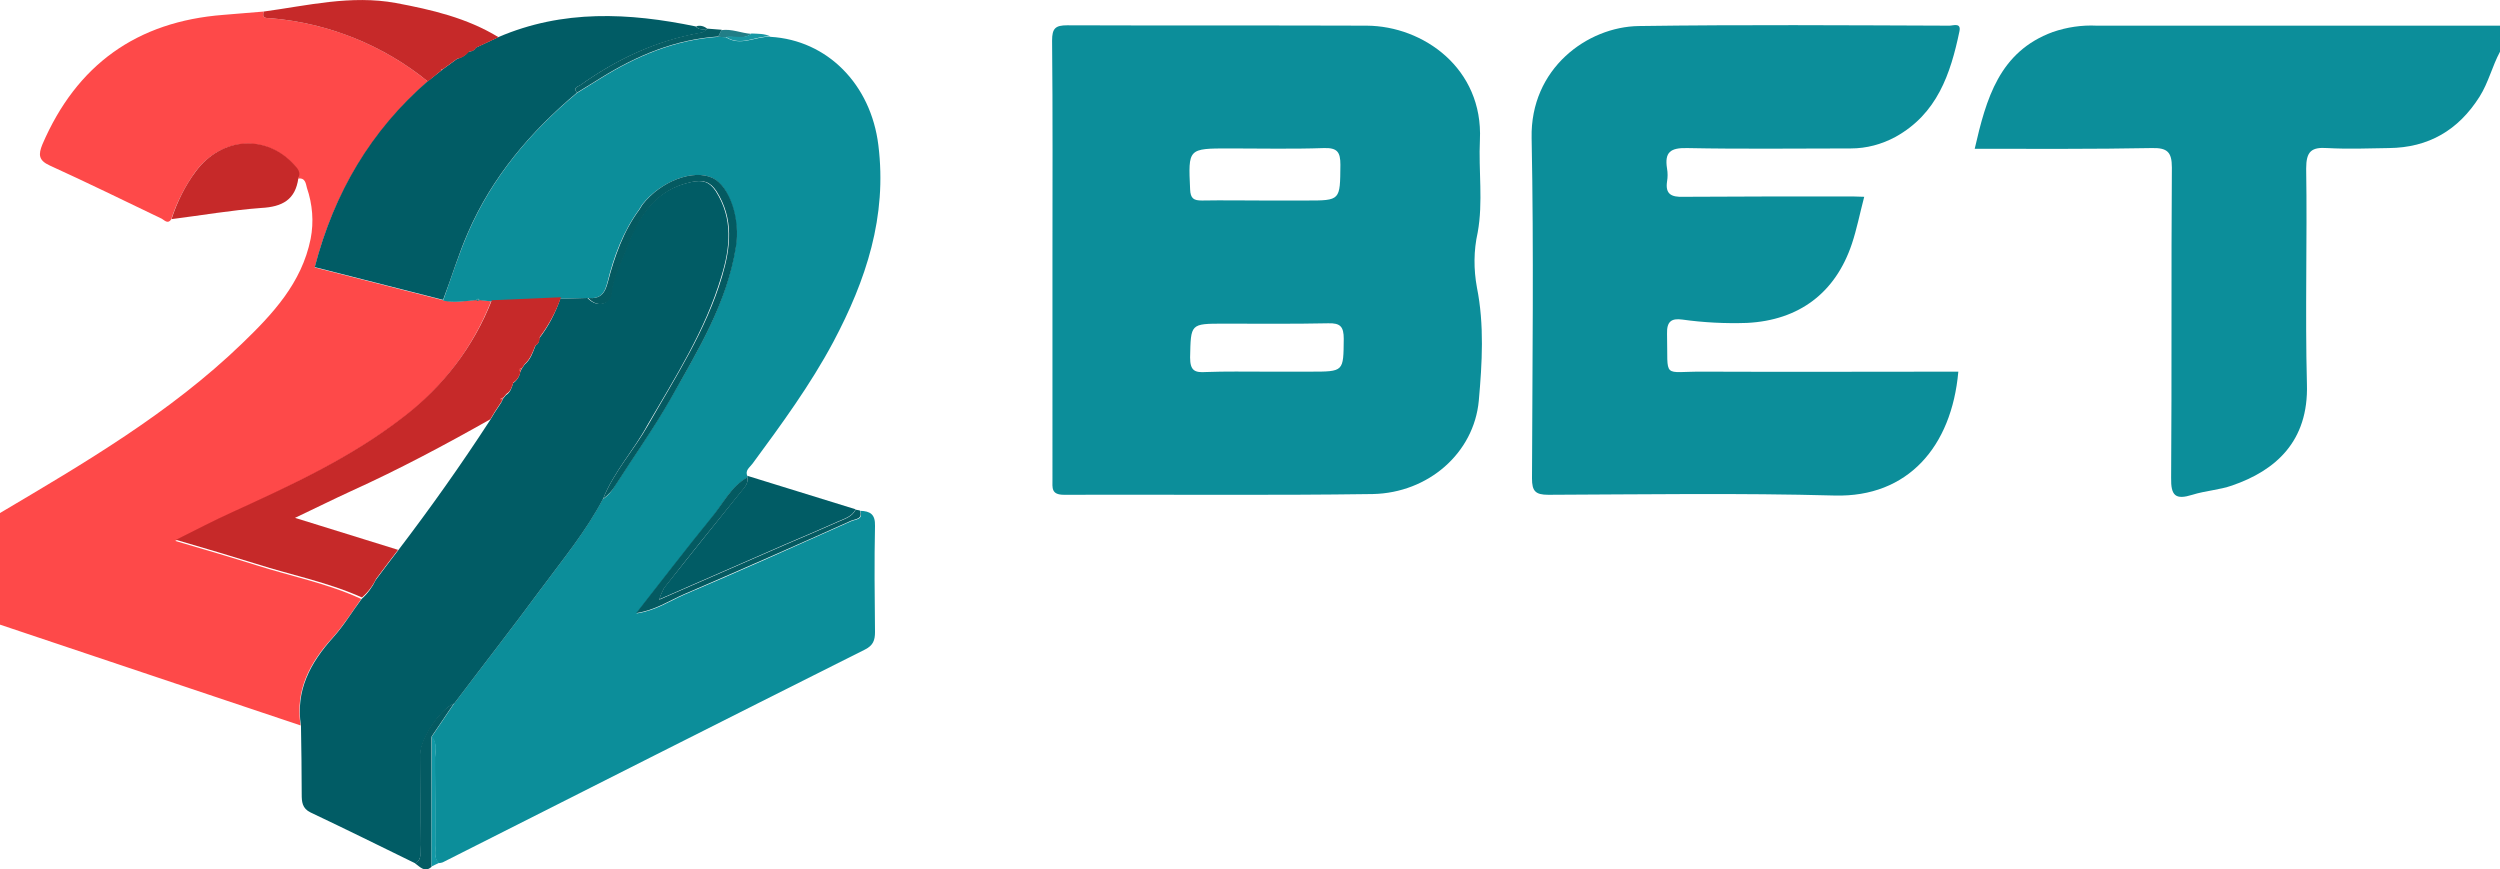 <?xml version="1.0" encoding="utf-8"?>
<!-- Generator: Adobe Illustrator 24.0.1, SVG Export Plug-In . SVG Version: 6.00 Build 0)  -->
<svg version="1.1" id="Layer_1" xmlns="http://www.w3.org/2000/svg" xmlns:xlink="http://www.w3.org/1999/xlink" x="0px" y="0px"
	 viewBox="0 0 672 233.6" style="enable-background:new 0 0 672 233.6;" xml:space="preserve">
<style type="text/css">
	.st0{fill:#FE4949;}
	.st1{fill:#0C8E9A;}
	.st2{fill:#015C65;}
	.st3{fill:#C62929;}
	.st4{fill:#045A61;}
	.st5{fill:#045A62;}
	.st6{fill:#065C63;}
	.st7{fill:#1298A5;}
	.st8{fill:#227E87;}
	.st9{fill:#1797A3;}
	.st10{fill:#077680;}
	.st11{fill:#E23433;}
</style>
<g>
	<path class="st0" d="M80.8,195L0,167.9v-30c22.8-13.5,45.7-26.9,65-45.5c8.3-8,16.1-16.3,18.5-28.2c0.9-4.6,0.5-9.3-1-13.7
		c-0.3-1.1-0.4-2.8-2.4-2.5c0.7-1.5-0.1-2.4-1-3.5c-7.4-8.4-19.6-7.7-26.6,1.7c-2.8,3.9-5,8.2-6.5,12.8c-0.9,1.3-1.8,0.2-2.5-0.2
		c-10-4.8-20-9.7-30.1-14.3c-3.1-1.4-3.1-3-2-5.7C20.6,17.4,36.8,5.8,60,4c3.6-0.3,7.2-0.6,10.9-0.9c-0.6,2,0.7,1.7,1.9,1.8
		c15.5,1.3,30.2,7.2,42.2,17c-15.2,13.4-25.2,30-30.4,50l34.5,8.8c3,0.7,5.9,0.2,8.9-0.1l0.5,0.2l0.5-0.2l3,0.4
		c-4.9,12.4-13.1,23.3-23.8,31.4c-14.2,10.9-30.4,18.4-46.5,25.8c-4.5,2-8.8,4.4-14.6,7.2c8.2,2.4,15,4.4,21.7,6.5
		c9.4,3,19.2,4.9,28.3,9.1c-2.5,3.5-4.8,7.2-7.7,10.4C83.3,178.1,79.3,185.5,80.8,195z"/>
	<path class="st1" d="M672,13.9c-2.1,3.9-3.1,8.3-5.5,12.1c-5.7,9-13.7,13.7-24.4,13.8c-5.5,0.1-11,0.3-16.5,0
		c-4.3-0.3-5.7,0.9-5.7,5.5c0.3,19.3-0.3,38.6,0.2,57.9c0.5,15.5-8.5,23.3-20.1,27.3c-3.4,1.2-7.2,1.4-10.7,2.5
		c-4.5,1.4-5.8,0.3-5.7-4.6c0.2-27.8,0-55.6,0.2-83.4c0-4.2-1.3-5.3-5.4-5.2C562.8,40.1,547,40,530.8,40c3.1-13.5,6.6-26.1,21-31.4
		c3.8-1.3,7.8-1.9,11.8-1.7c36.1,0,72.3,0,108.4,0V13.9z"/>
	<path class="st1" d="M128,80.7c-3,0.2-5.9,0.8-8.9,0.1c2.2-6.1,4.1-12.2,6.7-18.2c6.5-15,16.8-27.2,29.3-37.6l6.3-3.9
		c9.8-6.1,20.1-10.4,31.7-11.2l2,0.1c4,2.6,8-0.3,12-0.1c15.3,0.9,27,12.8,29,29.1c2.4,19.2-3.3,36.3-12.1,52.9
		c-6.2,11.6-13.9,22.1-21.7,32.7c-0.8,1.1-2.1,1.8-1.4,3.4v0.4c-4.5,2.5-6.6,7.2-9.7,11c-6.7,8.2-13.1,16.6-20.1,25.5
		c5.2-0.8,8.8-3.3,12.7-5c15.1-6.4,30-13.1,45-19.8c1.1-0.5,3.4-0.4,2.4-2.8c2.7,0.1,4.1,0.9,4,4.1c-0.2,9.5-0.1,19,0,28.5
		c0,2.2-0.5,3.6-2.7,4.7c-37.9,19-75.7,38.1-113.5,57.2c-0.3,0.1-0.7,0.2-1,0.2c-1.5-1.3-0.9-3.1-1-4.7c0-7.7,0-15.3-0.1-23
		c0-2.1,0.8-4.4-0.9-6.2l6-8.9c7.7-10.2,15.5-20.2,23.1-30.5c5.9-8,12.2-15.6,16.9-24.5c1.4-0.9,2.5-2.2,3.3-3.7
		c5-7.8,10.4-15.4,15-23.5c7.3-12.8,15-25.5,17.4-40.5c1.2-7.5-1.6-16.5-6.3-18.7c-5.1-2.4-13.9,1-18.8,7.2
		c-0.3,0.4-0.5,0.9-0.8,1.3c-4.3,5.9-6.8,12.6-8.5,19.5c-0.8,3.3-2.1,4.6-5.3,4.3l-7.3,0.2L132,81l-3.1-0.3
		C128.6,80.2,128.4,80.2,128,80.7z"/>
	<path class="st1" d="M282.9,69.9c0-19.7,0.1-39.3-0.1-59c0-3.3,0.9-4.1,4.1-4.1c26.8,0.1,53.6,0,80.5,0.1
		c15.2,0.1,31.3,11.5,30.4,30.7c-0.4,8.3,0.9,16.7-0.6,24.9c-1.1,4.9-1.1,9.9-0.2,14.8c2,10,1.4,20.3,0.5,30.4
		c-1.3,14.1-13.6,24.8-28.5,25.1c-27.6,0.4-55.3,0.1-83,0.2c-3.5,0-3.1-1.9-3.1-4.1C282.9,109.2,282.9,89.6,282.9,69.9z M339.6,53.9
		h11.5c9.3,0,9.1,0,9.2-9.6c0-3.4-0.8-4.6-4.4-4.5c-8.5,0.3-17,0.1-25.4,0.1c-11.2,0-11.1,0-10.6,11c0.1,2.5,1,3,3.2,3
		C328.7,53.8,334.2,53.9,339.6,53.9L339.6,53.9z M340.2,99.9h12c9.1,0,8.9,0,9-8.8c0-3.3-0.9-4.3-4.2-4.2c-9.3,0.2-18.6,0.1-28,0.1
		c-9.1,0-8.9,0-9.1,9.1c0,3.6,1.3,4.1,4.3,3.9C329.5,99.8,334.9,99.9,340.2,99.9z"/>
	<path class="st1" d="M501.1,52.9c-1.2,4.6-2,8.7-3.3,12.6c-4.4,13.2-14.2,20.6-28.2,21.3c-5.8,0.2-11.7-0.1-17.4-0.9
		c-2.9-0.4-4.2,0.5-4.1,3.8c0.3,12.5-1.5,10.1,9.8,10.2c22.8,0.1,45.6,0,68.5,0c-1.8,20.2-13.6,33.8-33.2,33.3
		c-25.6-0.7-51.3-0.3-77-0.2c-3.5,0-4.4-1-4.4-4.4c0.1-30.5,0.5-61-0.1-91.5c-0.4-18.7,15-29.9,28.8-30.1
		c27.8-0.4,55.6-0.2,83.5-0.1c1,0,3.2-0.9,2.7,1.5c-2.4,11.5-6,22.2-17.2,28.4c-3.7,2-7.8,3.1-12,3.1c-14.7,0-29.3,0.2-44-0.1
		c-4.5-0.1-6.1,1.1-5.4,5.5c0.2,1.2,0.2,2.3,0,3.5c-0.5,3.4,1.2,4.2,4.3,4.1c15.2-0.1,30.3-0.1,45.5-0.1L501.1,52.9z"/>
	<path class="st2" d="M162.1,134.1c-4.6,8.8-11,16.5-16.9,24.5c-7.6,10.3-15.4,20.3-23.1,30.5c-3.7,1.5-9,9.4-9.1,13.6
		c-0.1,8.2,0,16.3,0,24.4c0,1.7,0.6,3.7-1.3,5c-9.4-4.6-18.7-9.2-28.2-13.7c-2.3-1.1-2.4-2.9-2.4-4.9c0-6.1-0.1-12.3-0.2-18.4
		c-1.5-9.5,2.5-16.9,8.6-23.7c2.9-3.2,5.1-6.9,7.7-10.4c1.6-1.4,2.9-3.2,3.8-5.1l0,0l3-4l0,0l2.9-3.8c8.7-11.4,17-23.1,24.8-35.1
		l1.2-2l0,0l1.9-2.9l0.4-0.9l0.8-1l0,0c1.2-0.7,1.5-1.9,1.9-3.1V103c1-0.7,1.7-1.7,1.9-2.9l0.4-0.9L141,98l0,0
		c1.6-1.3,2.2-3.2,2.9-5v-0.1c0.7-0.4,1.1-1.1,1-1.9l0,0c2.5-3.2,4.4-6.9,5.7-10.7l7.3-0.2c2.9,3,6.1,1.3,6.4-1.3
		c0.4-4.5,2.6-8.2,4-12c3.1-8.3,7.6-15.9,17.6-17.9c2.9-0.6,4.8-0.1,6.5,2.5c4.7,7.4,3.9,15.1,1.5,22.9c-4.3,14.5-12.4,27.1-19.9,40
		C170.4,121,165,126.8,162.1,134.1z"/>
	<path class="st2" d="M155.1,24.9c-12.4,10.4-22.8,22.6-29.3,37.6c-2.6,5.9-4.4,12.1-6.7,18.1l-34.5-8.8c5.2-20,15.1-36.7,30.4-50
		l3.8-3l0.1-0.1l4-2.9l0,0c1.2-0.3,2.3-1,3.1-2l0,0c0.8,0.1,1.5-0.3,1.9-1l0,0l6-2.8c17.4-7.5,35.2-6.6,53.1-2.9
		c0.9,1,2,0.8,3.1,0.7l0,0c-0.5,0.4-1,1-1.6,1c-12,2.1-22.7,7.1-32.5,14.1C155.4,23.3,153.9,23.5,155.1,24.9z"/>
	<path class="st2" d="M200.9,127.9l29.1,9c-1,2-3,2.5-4.8,3.3c-4.7,2.1-9.4,4.1-14.1,6.1c-11,4.8-22,9.6-33.9,14.8
		c0.3-1.1,0.8-2.1,1.3-3.1c6.9-8.7,13.8-17.3,20.7-25.9c1-1.2,2-2.2,1.7-3.9L200.9,127.9z"/>
	<path class="st3" d="M122.9,15.8l-4,2.9l-0.4-0.2l0.3,0.3l-3.8,3.1c-12-9.8-26.8-15.7-42.2-17c-1.2-0.1-2.5,0.2-1.9-1.8
		c11.8-1.6,23.4-4.5,35.5-2.3c9.6,1.8,19.1,4,27.6,9.2l-6,2.8l-0.4-0.2l0.4,0.2c-0.4,0.7-1.1,1.1-1.8,1l-0.4-0.2l0.4,0.2
		C125.2,14.9,124.2,15.6,122.9,15.8l-0.3-0.2L122.9,15.8z"/>
	<path class="st3" d="M46.1,58.9c1.5-4.6,3.6-8.9,6.5-12.8c7-9.4,19.1-10.1,26.6-1.7c1,1.1,1.7,2,1,3.5c-0.8,5.8-4.3,7.7-10,8
		C62.1,56.5,54.1,57.9,46.1,58.9z"/>
	<path class="st4" d="M200.9,128.3c0.3,1.7-0.7,2.7-1.7,3.9c-7,8.6-13.9,17.2-20.7,25.9c-0.5,1-1,2-1.3,3.1
		c11.9-5.2,22.9-10,33.9-14.8c4.7-2,9.4-4,14.1-6.1c1.8-0.8,3.8-1.3,4.8-3.3l1.1,0.2c1,2.4-1.3,2.3-2.4,2.8
		c-14.9,6.7-29.9,13.3-45,19.8c-3.9,1.7-7.5,4.2-12.7,5c7-8.9,13.4-17.3,20.1-25.5C194.3,135.5,196.4,130.8,200.9,128.3z"/>
	<path class="st5" d="M111.6,232.1c2-1.2,1.3-3.2,1.3-5c0.1-8.1,0-16.3,0-24.4c0-4.2,5.3-12.1,9.1-13.6c-2,3-4,5.9-6,8.9v35
		C114.2,234.6,113,233.1,111.6,232.1z"/>
	<path class="st6" d="M155.1,24.9c-1.2-1.4,0.3-1.6,1-2.1c9.8-7,20.5-12,32.5-14.1c0.6-0.1,1.1-0.7,1.6-1L194,8
		c-0.3,0.6-0.6,1.2-0.9,1.8c-11.6,0.8-21.9,5.1-31.7,11.2L155.1,24.9z"/>
	<path class="st7" d="M116,232.9l0.1-34.9c1.7,1.9,0.8,4.1,0.9,6.2c0.1,7.7,0,15.3,0.1,23c0,1.6-0.6,3.4,1,4.7L116,232.9z"/>
	<path class="st8" d="M193,9.9c0.3-0.6,0.6-1.2,0.9-1.8c2.8-0.4,5.3,0.8,8,1c-2.1,1.7-4.6,0.5-6.9,0.9L193,9.9z"/>
	<path class="st9" d="M195.1,9.9c2.3-0.4,4.8,0.8,6.9-0.9c1.8,0.1,3.5,0,5.1,0.8C203.1,9.6,199.1,12.6,195.1,9.9z"/>
	<path class="st6" d="M190.2,7.8c-1.1,0.1-2.3,0.4-3.1-0.7C188.1,6.7,189.3,7,190.2,7.8z"/>
	<path class="st3" d="M143.9,92.9c-0.7,1.8-1.4,3.7-2.9,5l-0.4-0.2l0.4,0.2l-0.7,1.1c-0.5,0.1-1.1,0.2-0.4,0.9
		c-0.2,1.2-0.9,2.3-1.9,2.9l-0.4-0.2l0.4,0.2c-0.4,1.2-0.7,2.4-1.9,3.1l-0.4-0.2l0.4,0.2l-0.8,1c-0.5,0.1-1.1,0.2-0.4,0.9l-1.9,2.9
		l-0.4-0.2l0.4,0.2l-1.2,2c-12.2,6.9-24.6,13.5-37.4,19.3c-4.8,2.2-9.6,4.6-15.1,7.2l27.7,8.6l-2.9,3.8l-0.4-0.2l0.4,0.2l-3,4
		l-0.4-0.2l0.4,0.2c-0.9,1.9-2.2,3.6-3.8,5c-9.1-4.1-18.9-6-28.3-9c-6.7-2.1-13.5-4.1-21.7-6.5c5.8-2.9,10.2-5.2,14.6-7.2
		c16.2-7.4,32.3-14.8,46.5-25.8c10.6-8.1,18.9-18.9,23.8-31.4l18.6-0.8c-1.3,3.8-3.3,7.5-5.7,10.7l-0.4-0.2l0.4,0.2
		C145.1,91.7,144.7,92.5,143.9,92.9l-0.3-0.2L143.9,92.9z"/>
	<path class="st10" d="M128,80.7c0.3-0.4,0.6-0.4,0.9,0l-0.5,0.2L128,80.7z"/>
	<path class="st4" d="M162.1,134.1c2.9-7.3,8.3-13.1,12.1-19.8c7.4-13,15.6-25.5,19.9-40c2.3-7.8,3.2-15.5-1.5-22.9
		c-1.7-2.6-3.6-3.1-6.5-2.5c-10,2-14.4,9.5-17.6,17.9c-1.4,3.9-3.6,7.5-4,12c-0.2,2.6-3.5,4.4-6.4,1.3c3.2,0.3,4.5-1.1,5.3-4.3
		c1.8-6.9,4.2-13.7,8.5-19.5c0.3-0.4,0.5-0.9,0.8-1.3c4.9-6.3,13.6-9.6,18.8-7.2c4.7,2.2,7.6,11.2,6.3,18.7
		c-2.4,15-10.2,27.7-17.4,40.5c-4.6,8.1-10,15.7-15,23.5C164.6,131.9,163.4,133.1,162.1,134.1z"/>
	<path class="st11" d="M139.8,99.9c-0.7-0.7-0.1-0.8,0.4-0.9C140.1,99.3,140,99.6,139.8,99.9z"/>
	<path class="st11" d="M134.8,107.9c-0.7-0.7-0.1-0.8,0.4-0.9C135.1,107.3,135,107.6,134.8,107.9z"/>
	<path class="st11" d="M118.8,18.8l-0.3-0.3L118.8,18.8L118.8,18.8z"/>
	<path class="st11" d="M122.9,15.8l-0.4-0.2L122.9,15.8L122.9,15.8z"/>
	<path class="st11" d="M126,13.9l-0.4-0.2L126,13.9z"/>
	<path class="st11" d="M127.9,12.8l-0.4-0.2L127.9,12.8L127.9,12.8z"/>
	<path class="st11" d="M132.9,110.9l-0.4-0.2L132.9,110.9L132.9,110.9z"/>
	<path class="st11" d="M136,105.9l-0.4-0.2L136,105.9L136,105.9z"/>
	<path class="st11" d="M137.9,102.9l-0.4-0.2L137.9,102.9L137.9,102.9z"/>
	<path class="st11" d="M103.9,151.9l-0.4-0.2L103.9,151.9L103.9,151.9z"/>
	<path class="st11" d="M100.9,155.9l-0.4-0.2L100.9,155.9L100.9,155.9z"/>
	<path class="st11" d="M143.9,92.9l-0.4-0.2L143.9,92.9L143.9,92.9z"/>
	<path class="st11" d="M145,90.9l-0.4-0.2L145,90.9L145,90.9z"/>
	<path class="st11" d="M141,97.9l-0.4-0.2L141,97.9L141,97.9z"/>
</g>
</svg>
